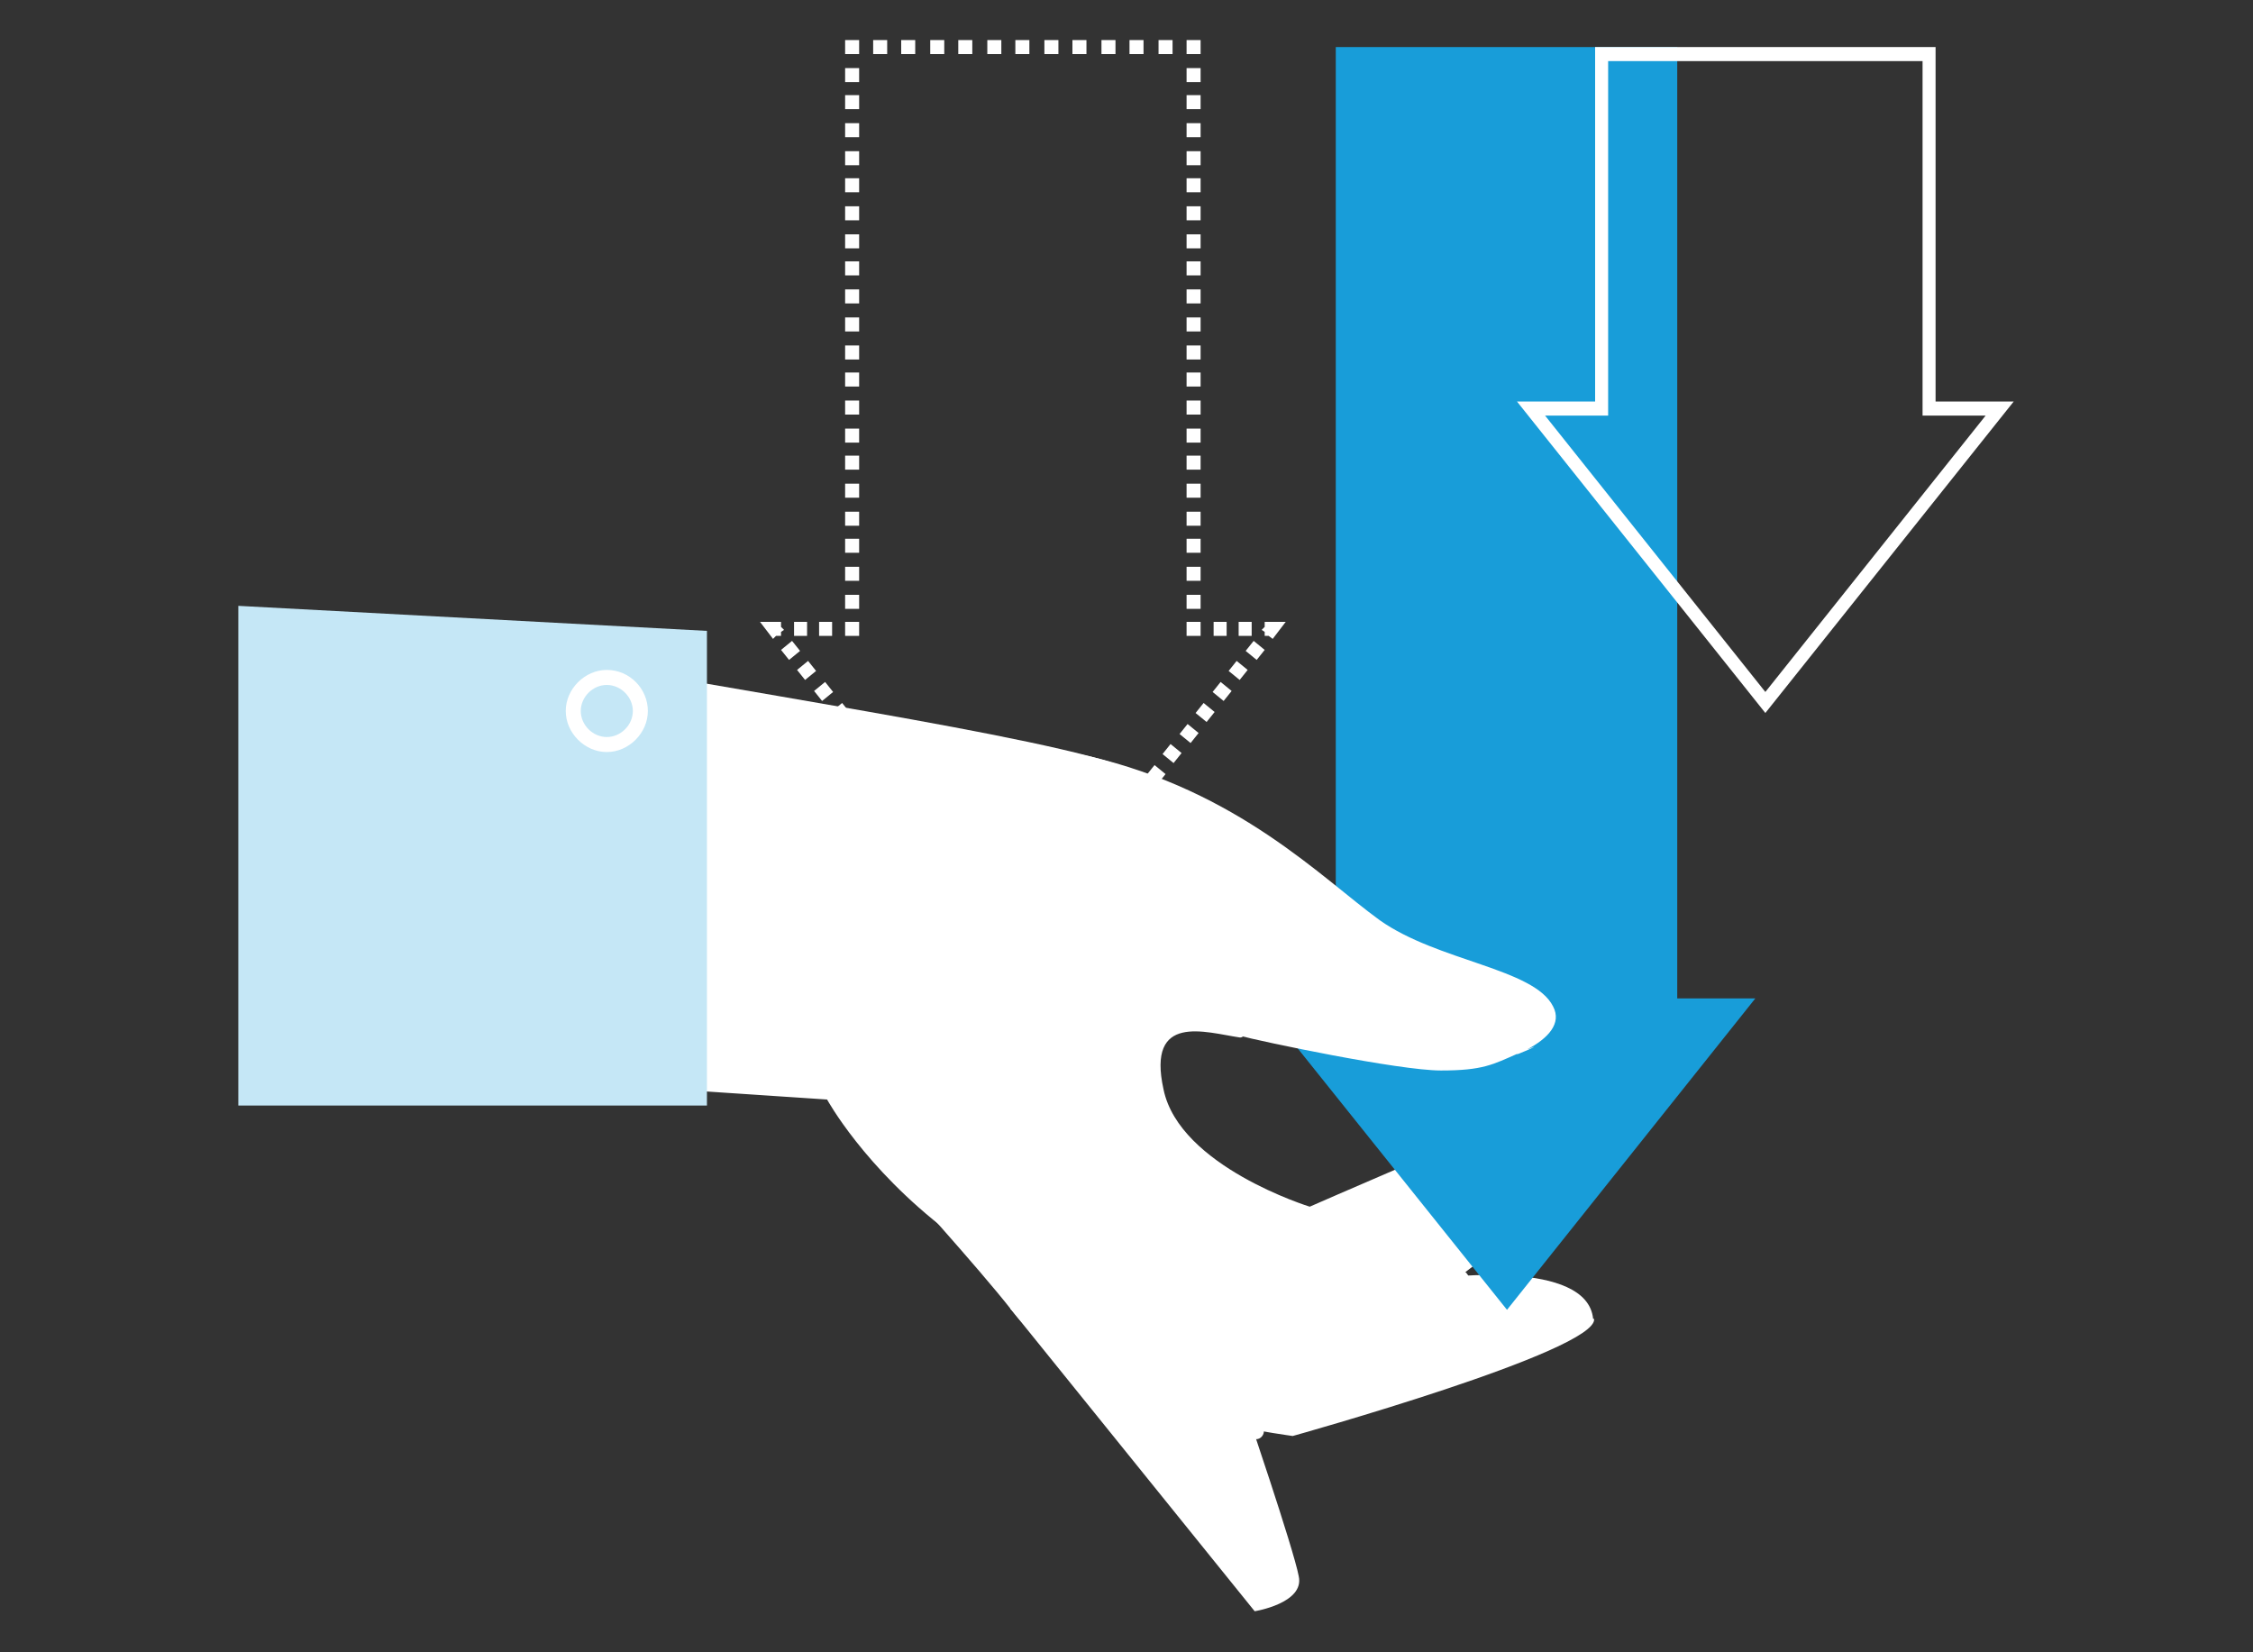 <svg xmlns="http://www.w3.org/2000/svg" xmlns:xlink="http://www.w3.org/1999/xlink" viewBox="0 0 225 165"><rect x="0" y="0" width="225" height="165" fill="#333333" stroke="none"/><defs><style>      .cls-1 {        fill: none;      }      .cls-2 {        fill: #189dd9;      }      .cls-3 {        clip-path: url(#clippath-1);      }      .cls-4 {        clip-path: url(#clippath-2);      }      .cls-5 {        fill: #fff;      }      .cls-6 {        fill: #c5e7f6;      }      .cls-7 {        clip-path: url(#clippath);      }    </style><clipPath id="clippath"><rect class="cls-1" x="23.8" y="4" width="177.4" height="157"></rect></clipPath><clipPath id="clippath-1"><rect class="cls-1" x="23.8" y="4" width="177.4" height="157"></rect></clipPath><clipPath id="clippath-2"><rect class="cls-1" x="23.8" y="4" width="177.4" height="157"></rect></clipPath></defs><g><g id="Ebene_1"><g><g class="cls-7"><path class="cls-5" d="M101,130.8l24.3,30.1s5-.8,4.4-3.5c-.5-2.7-5.4-17.1-5.4-17.1,0,0-24-12.3-23.4-9.6"></path><path class="cls-5" d="M159.2,131.7c.4,3.2-30.1,11.7-30.1,11.7,0,0-11.7-1.6-16.2-3.9-4.5-2.3-8.7-4.6-11.9-8.7-3.2-4.1-11.8-13.6-11.8-13.6l41.2,9.5,13.5.9s14.6-1.9,15.2,4.1"></path><path class="cls-5" d="M109,137c.1,0,.3,0,.4,0,6.3,3.4,16.1,5.2,16.2,5.2.4,0,.7.5.6.9s-.5.7-.9.6c-.4,0-10.1-1.9-16.6-5.4-.4-.2-.5-.7-.3-1.1.1-.3.4-.4.7-.4"></path><path class="cls-5" d="M52.6,107.8l30,2s3.7,6.8,12.1,13.2c2.8,2.1,6.2,4.2,10.1,6,8.3,3.7,15.2,6.2,19.8,7.8,3.9,1.3,8.3.6,11.6-2l22.2-17s-.8-7.8-7.1-5.9c-2.7.8-20.5,8.6-20.5,8.6,0,0-13-4-14.6-11.7-1.7-7.7,4.2-5.7,7.6-5.2,2.3.4,3.4-20.9-10.9-26.8-8.1-3.3-41.9-8.1-60.3-11.8v42.8Z"></path><path class="cls-5" d="M145.9,126.9c.2,0,.5.1.6.3.3.3.2.8-.1,1.1-5.3,4.1-14.5,10.8-16.7,9.9-2-.8-19.2-6.2-19.4-6.3-.4-.1-.6-.6-.5-1,.1-.4.6-.6,1-.5.7.2,17.4,5.5,19.5,6.3,1.3.2,8.9-4.9,15.2-9.7.1-.1.3-.2.5-.2"></path></g><polygon class="cls-6" points="23.8 110.4 70.6 110.4 70.6 63 23.8 60.5 23.8 110.4"></polygon><g class="cls-3"><path class="cls-5" d="M60.6,73.6c1.4,0,2.6-1.2,2.6-2.6s-1.2-2.6-2.6-2.6-2.6,1.2-2.6,2.6,1.2,2.6,2.6,2.6M60.6,66.9c2.3,0,4.1,1.9,4.1,4.1s-1.9,4.1-4.1,4.1-4.1-1.9-4.1-4.1,1.9-4.1,4.1-4.1"></path></g><polygon class="cls-2" points="150.5 130.8 175.3 99.7 125.6 99.7 150.5 130.8"></polygon><rect class="cls-2" x="133.4" y="4.7" width="34.1" height="99.5"></rect><path class="cls-5" d="M154.3,41.5h6.3V6.1h31.4v35.4h6.3l-22,27.6-22-27.6ZM159.3,4.7v35.4h-7.8l24.8,31.1,24.8-31.1h-7.8V4.7h-34.1Z"></path><g class="cls-4"><path class="cls-5" d="M123.7,103.4c2.2.6,16,3.5,20.2,3.5s5.2-.6,7.7-1.7c-.9.5,3.2-1.3.9-.4,2.1-1.1,3.5-2.6,2.6-4.3-1.9-3.8-11.5-4.5-17.3-8.6-5.8-4.2-14.1-12.9-29.1-16.4-4.2-1-12-.7-20.7-1.3-3.9,3.3-6.1,7.1-6.1,11.2,0,10.4,39.6,17.4,41.8,18.1"></path></g><polygon class="cls-5" points="75.9 62.1 78 62.1 78 62.6 78.3 62.9 78 63.1 78 63.5 77.5 63.5 77.2 63.8 75.9 62.1"></polygon><path class="cls-5" d="M100.6,90.9l.8,1-1.1.9-.8-1,1.1-.9ZM98.9,88.8l.8,1-1.1.9-.8-1,1.1-.9ZM97.3,86.8l.8,1-1.1.9-.8-1,1.1-.9ZM95.6,84.7l.8,1-1.1.9-.8-1,1.1-.9ZM94,82.6l.8,1-1.1.9-.8-1,1.1-.9ZM92.3,80.6l.8,1-1.1.9-.8-1,1.1-.9ZM90.7,78.5l.8,1-1.1.9-.8-1,1.1-.9ZM89,76.4l.8,1-1.1.9-.8-1,1.1-.9ZM87.4,74.3l.8,1-1.1.9-.8-1,1.1-.9ZM85.7,72.3l.8,1-1.1.9-.8-1,1.1-.9ZM84.1,70.2l.8,1-1.1.9-.8-1,1.1-.9ZM82.4,68.1l.8,1-1.1.9-.8-1,1.1-.9ZM80.7,66l.8,1-1.1.9-.8-1,1.1-.9ZM79.1,64l.8,1-1.1.9-.8-1,1.1-.9Z"></path><polygon class="cls-5" points="102.3 93 102.6 93.5 103.1 93.8 102.1 95.1 101.2 93.8 101.7 93.5 102 93 102.1 93.1 102.3 93"></polygon><path class="cls-5" d="M103.7,90.9l1.1.9-.8,1-1.1-.9.8-1ZM105.3,88.8l1.1.9-.8,1-1.1-.9.8-1ZM107,86.8l1.1.9-.8,1-1.1-.9.8-1ZM108.7,84.7l1.1.9-.8,1-1.1-.9.8-1ZM110.3,82.6l1.1.9-.8,1-1.1-.9.8-1ZM112,80.6l1.1.9-.8,1-1.1-.9.8-1ZM113.6,78.5l1.1.9-.8,1-1.1-.9.8-1ZM115.3,76.4l1.1.9-.8,1-1.1-.9.8-1ZM116.9,74.3l1.1.9-.8,1-1.1-.9.8-1ZM118.6,72.3l1.1.9-.8,1-1.1-.9.8-1ZM120.2,70.2l1.1.9-.8,1-1.1-.9.8-1ZM121.9,68.1l1.1.9-.8,1-1.1-.9.8-1ZM123.5,66l1.1.9-.8,1-1.1-.9.8-1ZM125.2,64l1.1.9-.8,1-1.1-.9.8-1Z"></path><polygon class="cls-5" points="126.3 62.1 128.4 62.1 127.1 63.8 126.7 63.5 126.3 63.5 126.3 63.1 126 62.9 126.3 62.6 126.3 62.1"></polygon><path class="cls-5" d="M123.7,62.1h1.3v1.4h-1.3v-1.4ZM121.2,62.1h1.3v1.4h-1.3v-1.4Z"></path><rect class="cls-5" x="118.5" y="62.1" width="1.4" height="1.4"></rect><path class="cls-5" d="M118.5,59.4h1.4v1.4h-1.4v-1.4ZM118.5,56.6h1.4v1.4h-1.4v-1.4ZM118.5,53.8h1.4v1.4h-1.4v-1.4ZM118.5,51.1h1.4v1.4h-1.4v-1.4ZM118.5,48.3h1.4v1.4h-1.4v-1.4ZM118.5,45.5h1.4v1.4h-1.4v-1.4ZM118.5,42.8h1.4v1.4h-1.4v-1.4ZM118.5,40h1.4v1.4h-1.4v-1.4ZM118.5,37.2h1.4v1.4h-1.4v-1.4ZM118.5,34.5h1.4v1.4h-1.4v-1.4ZM118.5,31.7h1.4v1.4h-1.4v-1.4ZM118.5,28.9h1.4v1.4h-1.4v-1.4ZM118.5,26.1h1.4v1.4h-1.4v-1.4ZM118.5,23.4h1.4v1.4h-1.4v-1.4ZM118.5,20.6h1.4v1.4h-1.4v-1.4ZM118.5,17.8h1.4v1.4h-1.4v-1.4ZM118.5,15.1h1.4v1.4h-1.4v-1.4ZM118.5,12.3h1.4v1.4h-1.4v-1.4ZM118.5,9.5h1.4v1.4h-1.4v-1.4ZM118.5,6.8h1.4v1.4h-1.4v-1.4Z"></path><rect class="cls-5" x="118.5" y="4" width="1.4" height="1.4"></rect><path class="cls-5" d="M87.2,5.4h1.4v-1.4h-1.4v1.4ZM90,5.4h1.4v-1.4h-1.4v1.4ZM92.9,5.4h1.4v-1.4h-1.4v1.4ZM95.7,5.4h1.4v-1.4h-1.4v1.4ZM98.6,5.4h1.4v-1.4h-1.4v1.4ZM101.4,5.4h1.4v-1.4h-1.4v1.4ZM104.3,5.4h1.4v-1.4h-1.4v1.4ZM107.1,5.4h1.4v-1.4h-1.4v1.4ZM110,5.4h1.4v-1.4h-1.4v1.4ZM112.8,5.4h1.4v-1.4h-1.4v1.4ZM115.7,5.4h1.4v-1.4h-1.4v1.4Z"></path><rect class="cls-5" x="84.4" y="4" width="1.4" height="1.4"></rect><path class="cls-5" d="M84.4,59.4h1.4v1.4h-1.4v-1.4ZM84.4,56.6h1.4v1.4h-1.4v-1.4ZM84.4,53.8h1.4v1.4h-1.4v-1.4ZM84.4,51.1h1.4v1.4h-1.4v-1.4ZM84.4,48.3h1.4v1.4h-1.4v-1.4ZM84.4,45.5h1.4v1.4h-1.4v-1.4ZM84.4,42.8h1.4v1.4h-1.4v-1.4ZM84.4,40h1.4v1.4h-1.4v-1.4ZM84.4,37.2h1.4v1.4h-1.4v-1.4ZM84.4,34.5h1.4v1.4h-1.4v-1.4ZM84.4,31.7h1.4v1.4h-1.4v-1.4ZM84.4,28.9h1.4v1.4h-1.4v-1.4ZM84.4,26.1h1.4v1.4h-1.4v-1.4ZM84.4,23.4h1.4v1.4h-1.4v-1.4ZM84.4,20.6h1.4v1.4h-1.4v-1.4ZM84.4,17.8h1.4v1.4h-1.4v-1.4ZM84.4,15.1h1.4v1.4h-1.4v-1.4ZM84.4,12.3h1.4v1.4h-1.4v-1.4ZM84.4,9.5h1.4v1.4h-1.4v-1.4ZM84.4,6.8h1.4v1.4h-1.4v-1.4Z"></path><rect class="cls-5" x="84.4" y="62.1" width="1.4" height="1.4"></rect><path class="cls-5" d="M81.8,62.1h1.3v1.4h-1.3v-1.4ZM79.3,62.1h1.3v1.4h-1.3v-1.4Z"></path></g></g></g></svg>